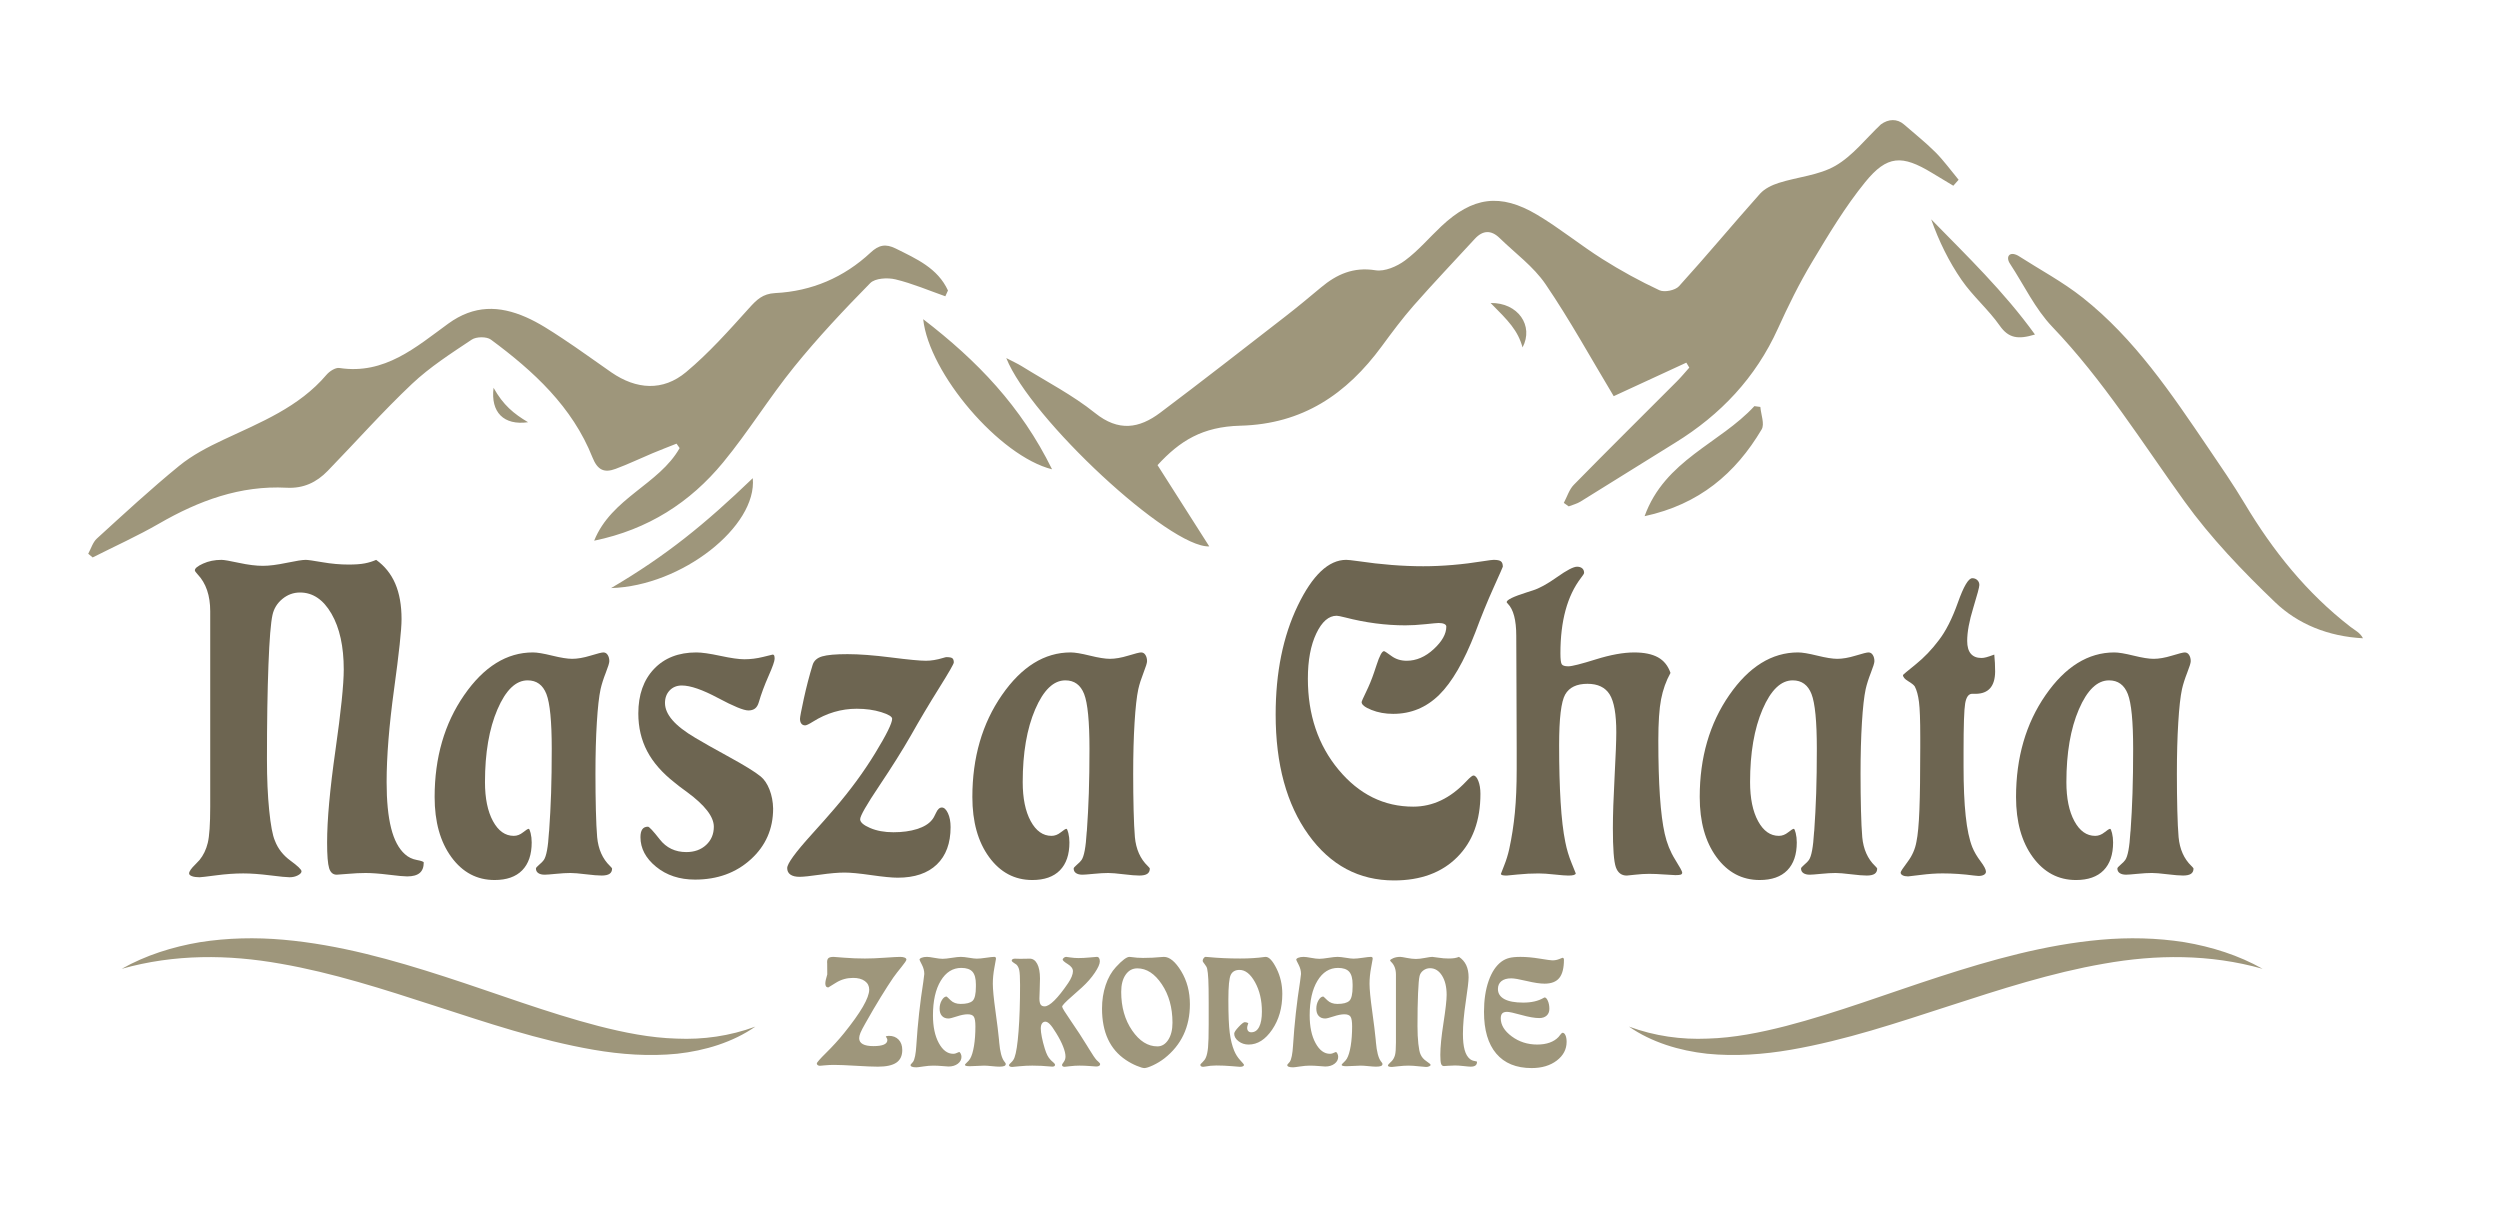 <?xml version="1.0" encoding="utf-8"?>
<!-- Generator: Adobe Illustrator 16.0.0, SVG Export Plug-In . SVG Version: 6.00 Build 0)  -->
<!DOCTYPE svg PUBLIC "-//W3C//DTD SVG 1.1//EN" "http://www.w3.org/Graphics/SVG/1.1/DTD/svg11.dtd">
<svg version="1.1" id="Layer_1" xmlns="http://www.w3.org/2000/svg" xmlns:xlink="http://www.w3.org/1999/xlink" x="0px" y="0px"
	 width="649px" height="313px" viewBox="0 0 649 313" enable-background="new 0 0 649 313" xml:space="preserve">
<path fill="#9E967B" d="M41.313,135.914c-5.586,3.223-11.496,5.885-17.259,8.801c-0.384-0.321-0.768-0.643-1.152-0.965
	c0.736-1.332,1.187-2.978,2.253-3.949c7.011-6.394,13.987-12.848,21.33-18.846c3.416-2.791,7.488-4.906,11.513-6.796
	c9.633-4.521,19.588-8.426,26.762-16.864c0.777-0.914,2.327-1.922,3.348-1.765c11.748,1.802,19.904-5.437,28.258-11.512
	c6.697-4.869,13.246-4.712,20.173-1.683c3.323,1.453,6.414,3.504,9.462,5.51c4.309,2.834,8.466,5.897,12.713,8.826
	c6.475,4.461,13.363,4.959,19.387-0.069c5.932-4.953,11.143-10.817,16.338-16.582c1.978-2.192,3.528-3.774,6.83-3.94
	c9.439-0.469,17.801-4.043,24.744-10.515c2.118-1.976,3.897-2.358,6.545-1.036c5.354,2.676,10.846,5.055,13.536,10.883l-0.685,1.504
	c-4.309-1.512-8.542-3.334-12.959-4.395c-2.041-0.489-5.276-0.311-6.537,0.975c-6.852,6.971-13.576,14.121-19.725,21.711
	c-6.484,8.006-11.91,16.877-18.457,24.826c-8.555,10.387-19.448,17.428-33.485,20.332c4.485-11.14,16.819-14.559,22.19-24.043
	c-0.269-0.383-0.537-0.765-0.807-1.148c-2.066,0.822-4.146,1.615-6.199,2.474c-3.214,1.347-6.361,2.867-9.627,4.073
	c-2.883,1.066-4.656,0.398-5.996-2.971c-5.231-13.164-15.289-22.399-26.369-30.588c-1.105-0.818-3.785-0.787-4.969,0.002
	c-5.354,3.57-10.863,7.102-15.517,11.493c-7.616,7.188-14.578,15.067-21.886,22.589c-2.881,2.965-6.266,4.604-10.664,4.37
	C62.367,125.98,51.594,129.98,41.313,135.914 M137.084,109.609c-3.709-2.202-6.459-4.452-8.956-8.939
	C127.336,107.026,130.771,110.498,137.084,109.609 M195.418,124.135c-12.501,12.002-22.418,20.086-36.773,28.529
	C176.977,152.137,196.617,136.633,195.418,124.135 M509.236,72.69c2.917,4.222,6.959,7.661,9.905,11.864
	c2.269,3.236,4.717,3.636,9.136,2.287c-8.088-11.197-17.624-20.365-26.941-29.9C503.333,62.604,505.924,67.896,509.236,72.69
	 M273.114,121.832c-8.069-16.397-19.39-28.152-33.453-38.969C241.16,96.928,259.486,118.437,273.114,121.832 M456.989,105.641
	c-0.518-0.069-1.035-0.139-1.552-0.207c-8.935,9.703-23.248,13.986-28.502,28.568c14.163-3.051,23.617-11.101,30.384-22.521
	C458.145,110.09,457.144,107.614,456.989,105.641 M395.256,90.189c2.972-5.622-1.172-11.648-8.294-11.529
	C391.625,83.346,394,85.721,395.256,90.189 M610.19,162.736c-11.349-8.761-20.122-19.723-27.445-31.968
	c-2.984-4.989-6.292-9.791-9.56-14.604c-9.537-14.052-19.025-28.209-32.512-38.891c-5.213-4.128-11.18-7.305-16.803-10.915
	c-2.309-1.231-3.246,0.394-2.052,2.14c3.609,5.492,6.495,11.68,10.963,16.351c13.21,13.807,23.212,29.894,34.28,45.27
	c6.828,9.486,15.077,18.097,23.541,26.212c5.974,5.727,13.837,8.889,22.822,9.366C612.726,164.268,611.355,163.635,610.19,162.736
	 M313.922,141.84c-4.568-7.176-9.007-14.146-13.429-21.092c5.801-6.304,11.64-9.981,21.51-10.236
	c16.174-0.416,27.577-8.199,36.708-20.625c2.661-3.62,5.352-7.244,8.316-10.613c5.158-5.859,10.545-11.52,15.832-17.266
	c2.083-2.265,4.251-2.344,6.444-0.207c4.041,3.938,8.803,7.396,11.917,11.971c6.318,9.277,11.739,19.164,17.696,29.076
	c5.685-2.624,12.269-5.663,18.853-8.703c0.258,0.429,0.517,0.857,0.774,1.286c-1.057,1.178-2.062,2.409-3.178,3.528
	c-8.94,8.963-17.943,17.862-26.808,26.9c-1.206,1.23-1.744,3.113-2.594,4.693l1.277,0.906c1.022-0.406,2.131-0.672,3.054-1.242
	c8.216-5.068,16.379-10.223,24.596-15.289c11.785-7.264,20.876-16.879,26.642-29.604c2.675-5.902,5.557-11.756,8.884-17.308
	c4.261-7.113,8.563-14.308,13.771-20.718c5.723-7.045,9.596-7.123,17.361-2.409c1.84,1.116,3.688,2.219,5.531,3.329
	c0.458-0.516,0.917-1.03,1.375-1.545c-1.99-2.396-3.823-4.95-6.014-7.147c-2.562-2.57-5.436-4.827-8.173-7.22
	c-1.774-1.538-4.024-1.455-6,0c-3.888,3.659-7.299,8.148-11.802,10.738c-4.315,2.483-9.802,2.881-14.695,4.439
	c-1.767,0.563-3.69,1.488-4.888,2.831c-7.077,7.935-13.87,16.125-21.019,23.994c-0.972,1.071-3.78,1.646-5.08,1.041
	c-5.09-2.375-10.052-5.101-14.804-8.101c-5.766-3.639-11.08-8.007-16.932-11.485c-9.587-5.701-16.764-4.658-24.881,2.981
	c-3.151,2.965-5.986,6.34-9.438,8.891c-2.092,1.546-5.255,2.914-7.643,2.531c-5.72-0.918-10.061,1.023-14.18,4.476
	c-3.063,2.567-6.141,5.12-9.299,7.567c-10.773,8.35-21.518,16.741-32.412,24.933c-5.474,4.116-10.829,4.97-16.927,0.073
	c-5.801-4.659-12.561-8.129-18.92-12.088c-1.166-0.727-2.434-1.289-4.121-2.17C267.503,108.709,303.695,142.328,313.922,141.84
	 M224.663,265.634c1.387-2.472,2.722-4.746,4.005-6.827c1.283-2.08,2.357-3.754,3.229-5.022c0.602-0.846,1.32-1.775,2.154-2.795
	c0.834-1.017,1.251-1.646,1.251-1.891c0-0.205-0.146-0.372-0.442-0.499c-0.293-0.128-0.68-0.193-1.155-0.193
	c-0.617,0-1.938,0.071-3.964,0.212c-2.025,0.142-3.76,0.211-5.204,0.211c-1.767,0-3.554-0.069-5.362-0.211
	c-1.808-0.141-2.732-0.212-2.775-0.212c-0.616,0-1.051,0.101-1.303,0.298c-0.253,0.199-0.379,0.555-0.379,1.066
	c0,0.039,0.008,0.161,0.021,0.365c0.014,0.947,0.021,1.888,0.021,2.822c-0.168,0.538-0.295,1.002-0.379,1.394
	c-0.084,0.39-0.126,0.713-0.126,0.969c0,0.333,0.066,0.586,0.2,0.759c0.133,0.173,0.326,0.26,0.578,0.26
	c0.014,0,0.684-0.413,2.008-1.238c1.325-0.827,2.808-1.24,4.446-1.24c1.277,0,2.289,0.276,3.039,0.826
	c0.75,0.551,1.125,1.287,1.125,2.208c0,1.077-0.547,2.558-1.639,4.447c-1.094,1.888-2.742,4.195-4.943,6.923
	c-1.387,1.703-2.904,3.367-4.551,4.993c-1.647,1.626-2.472,2.566-2.472,2.822c0,0.166,0.078,0.308,0.231,0.422
	c0.154,0.115,0.337,0.174,0.547,0.174c0.056,0,0.49-0.038,1.304-0.116c0.813-0.076,1.599-0.115,2.354-0.115
	c1.305,0,3.228,0.077,5.772,0.231c2.544,0.153,4.427,0.229,5.646,0.229c2.173,0,3.771-0.348,4.795-1.046
	c1.022-0.698,1.535-1.789,1.535-3.274c0-1.14-0.316-2.038-0.946-2.697c-0.632-0.66-1.479-0.99-2.545-0.99
	c-0.183,0-0.357,0.022-0.526,0.068c-0.168,0.045-0.252,0.086-0.252,0.125c0,0.012,0.066,0.117,0.2,0.315
	c0.133,0.199,0.2,0.395,0.2,0.586c0,0.525-0.303,0.919-0.904,1.182c-0.604,0.262-1.507,0.393-2.713,0.393
	c-1.221,0-2.141-0.173-2.766-0.518c-0.623-0.346-0.935-0.858-0.935-1.536c0-0.371,0.108-0.828,0.325-1.373
	C223.586,267.596,224.018,266.761,224.663,265.634 M260.661,275.484c-0.631-0.857-1.052-2.477-1.263-4.858
	c-0.027-0.346-0.049-0.596-0.063-0.749c-0.154-1.663-0.459-4.139-0.915-7.423c-0.456-3.282-0.683-5.636-0.683-7.057
	c0-1.357,0.137-2.758,0.41-4.206c0.272-1.446,0.41-2.209,0.41-2.285c0-0.18-0.035-0.307-0.105-0.385
	c-0.071-0.076-0.189-0.115-0.357-0.115c-0.393,0-1.101,0.077-2.123,0.231c-1.024,0.153-1.824,0.229-2.398,0.229
	c-0.42,0-1.086-0.076-1.997-0.229c-0.911-0.154-1.626-0.231-2.146-0.231c-0.533,0-1.32,0.084-2.365,0.25
	c-1.045,0.167-1.832,0.25-2.365,0.25c-0.532,0-1.248-0.083-2.145-0.25c-0.897-0.166-1.535-0.25-1.914-0.25
	c-0.561,0-1.022,0.074-1.388,0.222c-0.364,0.146-0.546,0.316-0.546,0.51c0,0.076,0.206,0.511,0.62,1.305
	c0.413,0.794,0.62,1.594,0.62,2.401c0,0.191-0.084,0.863-0.252,2.016c-0.856,5.415-1.458,10.889-1.809,16.419v0.039
	c-0.141,2.292-0.429,3.739-0.863,4.34c-0.069,0.104-0.195,0.247-0.377,0.434c-0.184,0.185-0.273,0.315-0.273,0.393
	c0,0.192,0.126,0.339,0.378,0.442c0.252,0.102,0.631,0.152,1.136,0.152c0.238,0,0.834-0.072,1.787-0.221
	c0.953-0.147,1.809-0.22,2.565-0.22c0.729,0,1.538,0.038,2.428,0.114c0.892,0.077,1.413,0.115,1.567,0.115
	c0.98,0,1.787-0.24,2.418-0.72c0.631-0.48,0.947-1.079,0.947-1.796c0-0.294-0.071-0.576-0.211-0.844
	c-0.141-0.271-0.273-0.404-0.399-0.404c-0.029,0-0.113,0.033-0.253,0.096c-0.463,0.243-0.891,0.365-1.282,0.365
	c-1.485,0-2.733-0.931-3.743-2.795c-1.009-1.862-1.514-4.259-1.514-7.191c0-3.751,0.673-6.74,2.018-8.969
	c1.346-2.227,3.126-3.341,5.342-3.341c1.346,0,2.313,0.333,2.901,0.999s0.883,1.76,0.883,3.284v0.556
	c0,1.959-0.291,3.202-0.872,3.726c-0.582,0.525-1.609,0.787-3.08,0.787c-1.094,0-1.967-0.318-2.617-0.96
	c-0.652-0.64-1-0.96-1.043-0.96c-0.447,0-0.861,0.323-1.239,0.97c-0.38,0.646-0.568,1.373-0.568,2.181
	c0,0.806,0.203,1.433,0.61,1.881c0.406,0.449,0.974,0.672,1.703,0.672c0.337,0,1.058-0.181,2.166-0.547
	c1.106-0.365,2.039-0.547,2.796-0.547c0.8,0,1.336,0.208,1.608,0.625c0.273,0.416,0.41,1.257,0.41,2.524
	c0,1.907-0.123,3.601-0.367,5.079c-0.246,1.479-0.578,2.576-1,3.293c-0.209,0.347-0.486,0.674-0.83,0.979
	c-0.344,0.308-0.516,0.519-0.516,0.634s0.105,0.202,0.316,0.26c0.21,0.059,0.525,0.086,0.945,0.086c0.436,0,1.059-0.024,1.873-0.075
	c0.812-0.053,1.422-0.077,1.828-0.077c0.449,0,1.114,0.045,1.997,0.134c0.884,0.089,1.536,0.134,1.956,0.134
	c0.589,0,1.016-0.054,1.283-0.163c0.266-0.107,0.398-0.291,0.398-0.547c0-0.102-0.076-0.25-0.23-0.442
	C260.773,275.639,260.703,275.55,260.661,275.484 M285.115,275.601c-0.184-0.154-0.323-0.282-0.422-0.384
	c-0.405-0.437-1.071-1.415-1.996-2.939c-0.211-0.358-0.379-0.634-0.506-0.826c-1.233-2.021-2.617-4.144-4.152-6.365
	s-2.303-3.473-2.303-3.755c0-0.319,0.863-1.229,2.587-2.727c1.036-0.921,1.885-1.677,2.544-2.266
	c1.359-1.241,2.474-2.514,3.343-3.813c0.87-1.3,1.304-2.282,1.304-2.948c0-0.371-0.066-0.659-0.199-0.863s-0.326-0.309-0.578-0.309
	c-0.168,0-0.781,0.052-1.84,0.154s-2.037,0.154-2.934,0.154c-0.688,0-1.381-0.052-2.082-0.154s-1.072-0.154-1.113-0.154
	c-0.225,0-0.432,0.087-0.621,0.26c-0.188,0.174-0.283,0.316-0.283,0.433c0,0.244,0.445,0.64,1.335,1.19s1.335,1.165,1.335,1.844
	c0,0.396-0.109,0.863-0.325,1.401c-0.218,0.538-0.522,1.096-0.915,1.671c-1.359,1.997-2.555,3.505-3.585,4.522
	c-1.031,1.018-1.875,1.527-2.534,1.527c-0.477,0-0.82-0.156-1.029-0.471c-0.211-0.313-0.316-0.849-0.316-1.603
	c0-0.309,0.025-1.035,0.074-2.181c0.049-1.146,0.074-2.142,0.074-2.985c0-1.626-0.24-2.892-0.717-3.793
	c-0.476-0.903-1.128-1.355-1.955-1.355c-0.125,0-0.463,0.007-1.009,0.021c-0.547,0.012-1.03,0.019-1.45,0.019
	c-0.267,0-0.548-0.007-0.842-0.019c-0.294-0.014-0.463-0.021-0.505-0.021c-0.252,0-0.459,0.046-0.62,0.135
	c-0.162,0.091-0.242,0.205-0.242,0.347c0,0.179,0.18,0.38,0.536,0.604c0.358,0.226,0.585,0.375,0.683,0.452
	c0.352,0.333,0.597,0.816,0.736,1.449c0.141,0.634,0.211,1.918,0.211,3.851c0,4.647-0.13,8.651-0.389,12.014
	c-0.26,3.359-0.607,5.623-1.041,6.788c-0.168,0.486-0.452,0.916-0.852,1.286c-0.399,0.371-0.6,0.602-0.6,0.691
	c0,0.154,0.074,0.275,0.221,0.365c0.147,0.089,0.354,0.134,0.621,0.134c0.041,0,0.645-0.057,1.807-0.173
	c1.164-0.115,2.3-0.172,3.408-0.172c1.584,0,3.146,0.077,4.688,0.229c0.294,0.026,0.47,0.038,0.524,0.038
	c0.211,0,0.379-0.041,0.506-0.125c0.126-0.083,0.189-0.194,0.189-0.336c0-0.191-0.166-0.422-0.494-0.691
	c-0.33-0.269-0.551-0.473-0.662-0.613c-0.323-0.333-0.601-0.724-0.832-1.171c-0.23-0.449-0.459-1.037-0.683-1.769
	c-0.321-1.049-0.575-2.035-0.757-2.957s-0.273-1.671-0.273-2.247c0-0.55,0.105-0.981,0.315-1.296
	c0.21-0.313,0.505-0.471,0.883-0.471c0.351,0,0.74,0.221,1.167,0.663c0.428,0.441,0.971,1.207,1.631,2.294
	c0.771,1.243,1.365,2.395,1.786,3.457s0.632,1.939,0.632,2.631c0,0.538-0.151,1.009-0.453,1.412
	c-0.301,0.404-0.451,0.657-0.451,0.758c0,0.155,0.059,0.276,0.179,0.365c0.118,0.09,0.29,0.135,0.515,0.135
	c0.055,0,0.516-0.051,1.377-0.154c0.862-0.103,1.693-0.152,2.491-0.152c0.854,0,1.767,0.038,2.734,0.114
	c0.967,0.077,1.493,0.115,1.577,0.115c0.336,0,0.592-0.055,0.767-0.163c0.177-0.107,0.263-0.26,0.263-0.451
	C285.598,276.1,285.438,275.883,285.115,275.601 M306.637,252.123c1.506,2.478,2.26,5.343,2.26,8.595
	c0,2.943-0.555,5.588-1.662,7.93c-1.107,2.343-2.762,4.379-4.961,6.108c-0.94,0.717-1.924,1.314-2.955,1.796
	c-1.03,0.479-1.784,0.719-2.26,0.719c-0.365,0-1.027-0.198-1.988-0.595c-0.961-0.397-1.889-0.896-2.785-1.498
	c-2.075-1.383-3.627-3.186-4.658-5.406c-1.029-2.221-1.545-4.875-1.545-7.96c0-2.164,0.314-4.189,0.945-6.078
	c0.632-1.888,1.521-3.454,2.671-4.695c0.827-0.896,1.528-1.559,2.103-1.987c0.575-0.43,1.037-0.645,1.389-0.645
	c0.056,0,0.195,0.014,0.42,0.039c1.052,0.154,2.089,0.231,3.111,0.231c1.612,0,3.225-0.077,4.838-0.231
	c0.308-0.025,0.504-0.039,0.588-0.039C303.632,248.406,305.128,249.646,306.637,252.123 M304.375,265.498
	c0-3.903-0.922-7.232-2.766-9.984c-1.842-2.753-3.963-4.129-6.359-4.129c-1.262,0-2.275,0.553-3.039,1.66s-1.146,2.59-1.146,4.445
	c0,3.932,0.947,7.273,2.84,10.025c1.892,2.752,4.078,4.128,6.56,4.128c1.136,0,2.071-0.566,2.808-1.699
	C304.007,268.812,304.375,267.329,304.375,265.498 M328.576,248.406c-0.042,0-0.175,0.014-0.398,0.039
	c-1.809,0.256-3.883,0.384-6.224,0.384c-3,0-5.797-0.128-8.39-0.384c-0.323-0.025-0.513-0.039-0.568-0.039
	c-0.197,0-0.375,0.115-0.536,0.346c-0.162,0.23-0.242,0.455-0.242,0.674c0,0.166,0.173,0.458,0.515,0.873
	c0.345,0.417,0.559,0.803,0.643,1.161c0.141,0.629,0.241,1.559,0.305,2.795c0.063,1.235,0.094,3.242,0.094,6.02v2.785v2.842
	c0,2.881-0.056,4.891-0.168,6.031c-0.112,1.139-0.301,2.009-0.567,2.611c-0.183,0.435-0.466,0.828-0.851,1.182
	c-0.387,0.352-0.58,0.591-0.58,0.719c0,0.155,0.067,0.276,0.201,0.365c0.133,0.09,0.312,0.135,0.535,0.135
	c0.07,0,0.219-0.019,0.442-0.057c0.995-0.193,1.983-0.288,2.965-0.288c1.304,0,2.636,0.057,3.995,0.172
	c1.359,0.116,2.066,0.173,2.123,0.173c0.337,0,0.6-0.045,0.789-0.135c0.188-0.089,0.283-0.224,0.283-0.403
	c0-0.077-0.325-0.467-0.978-1.172c-0.651-0.703-1.174-1.523-1.565-2.458c-0.533-1.279-0.92-2.829-1.157-4.646
	c-0.239-1.818-0.358-4.687-0.358-8.604c0-3.481,0.211-5.642,0.631-6.48c0.422-0.839,1.178-1.259,2.271-1.259
	c1.5,0,2.842,1.069,4.028,3.208c1.183,2.139,1.774,4.673,1.774,7.605c0,1.728-0.238,3.056-0.715,3.983
	c-0.476,0.93-1.156,1.394-2.039,1.394c-0.336,0-0.6-0.104-0.789-0.309c-0.188-0.203-0.283-0.491-0.283-0.862
	c0-0.116,0.018-0.253,0.054-0.413c0.033-0.161,0.114-0.426,0.241-0.797c-0.154-0.078-0.313-0.139-0.474-0.184
	s-0.305-0.066-0.431-0.066c-0.295,0-0.827,0.41-1.598,1.229c-0.771,0.819-1.156,1.408-1.156,1.768c0,0.729,0.375,1.383,1.125,1.959
	c0.749,0.575,1.621,0.862,2.617,0.862c2.313,0,4.349-1.289,6.107-3.869c1.759-2.579,2.639-5.668,2.639-9.266
	c0-2.394-0.501-4.596-1.503-6.605C330.381,249.412,329.445,248.406,328.576,248.406 M358.455,275.484
	c-0.631-0.857-1.051-2.477-1.262-4.858c-0.027-0.346-0.049-0.596-0.063-0.749c-0.154-1.663-0.459-4.139-0.915-7.423
	c-0.455-3.282-0.684-5.636-0.684-7.057c0-1.357,0.137-2.758,0.41-4.206c0.273-1.446,0.41-2.209,0.41-2.285
	c0-0.18-0.035-0.307-0.104-0.385c-0.07-0.076-0.189-0.115-0.358-0.115c-0.393,0-1.101,0.077-2.123,0.231
	c-1.023,0.153-1.822,0.229-2.397,0.229c-0.42,0-1.086-0.076-1.997-0.229c-0.912-0.154-1.627-0.231-2.145-0.231
	c-0.533,0-1.321,0.084-2.366,0.25c-1.044,0.167-1.832,0.25-2.365,0.25c-0.532,0-1.248-0.083-2.145-0.25
	c-0.897-0.166-1.535-0.25-1.912-0.25c-0.563,0-1.024,0.074-1.389,0.222c-0.365,0.146-0.547,0.316-0.547,0.51
	c0,0.076,0.206,0.511,0.62,1.305c0.413,0.794,0.62,1.594,0.62,2.401c0,0.191-0.084,0.863-0.252,2.016
	c-0.855,5.415-1.458,10.889-1.809,16.419v0.039c-0.141,2.292-0.428,3.739-0.862,4.34c-0.07,0.104-0.196,0.247-0.378,0.434
	c-0.183,0.185-0.273,0.315-0.273,0.393c0,0.192,0.126,0.339,0.378,0.442c0.253,0.102,0.631,0.152,1.136,0.152
	c0.238,0,0.834-0.072,1.787-0.221c0.953-0.147,1.809-0.22,2.565-0.22c0.729,0,1.538,0.038,2.429,0.114
	c0.891,0.077,1.412,0.115,1.566,0.115c0.981,0,1.787-0.24,2.418-0.72c0.631-0.48,0.947-1.079,0.947-1.796
	c0-0.294-0.071-0.576-0.212-0.844c-0.14-0.271-0.272-0.404-0.398-0.404c-0.029,0-0.112,0.033-0.253,0.096
	c-0.462,0.243-0.89,0.365-1.282,0.365c-1.486,0-2.733-0.931-3.743-2.795c-1.009-1.862-1.514-4.259-1.514-7.191
	c0-3.751,0.673-6.74,2.019-8.969c1.346-2.227,3.126-3.341,5.341-3.341c1.346,0,2.313,0.333,2.901,0.999s0.883,1.76,0.883,3.284
	v0.556c0,1.959-0.291,3.202-0.872,3.726c-0.582,0.525-1.608,0.787-3.081,0.787c-1.093,0-1.965-0.318-2.617-0.96
	c-0.651-0.64-0.999-0.96-1.041-0.96c-0.448,0-0.862,0.323-1.24,0.97c-0.379,0.646-0.567,1.373-0.567,2.181
	c0,0.806,0.202,1.433,0.609,1.881c0.406,0.449,0.974,0.672,1.703,0.672c0.337,0,1.059-0.181,2.166-0.547
	c1.106-0.365,2.039-0.547,2.796-0.547c0.799,0,1.335,0.208,1.608,0.625c0.273,0.416,0.41,1.257,0.41,2.524
	c0,1.907-0.123,3.601-0.368,5.079c-0.245,1.479-0.578,2.576-0.997,3.293c-0.212,0.347-0.488,0.674-0.831,0.979
	c-0.345,0.308-0.516,0.519-0.516,0.634s0.104,0.202,0.315,0.26c0.21,0.059,0.525,0.086,0.947,0.086c0.433,0,1.057-0.024,1.87-0.075
	c0.813-0.053,1.424-0.077,1.829-0.077c0.448,0,1.114,0.045,1.998,0.134c0.883,0.089,1.534,0.134,1.955,0.134
	c0.589,0,1.017-0.054,1.282-0.163c0.267-0.107,0.4-0.291,0.4-0.547c0-0.102-0.078-0.25-0.231-0.442
	C358.567,275.639,358.497,275.55,358.455,275.484 M382.752,275.428c-0.456-0.077-0.845-0.25-1.167-0.52
	c-0.617-0.499-1.072-1.283-1.367-2.352c-0.294-1.069-0.441-2.449-0.441-4.14c0-2.315,0.246-5.107,0.736-8.373
	c0.49-3.265,0.735-5.363,0.735-6.299c0-1.254-0.207-2.319-0.62-3.196s-1.041-1.592-1.882-2.143c-0.35,0.143-0.725,0.247-1.125,0.318
	c-0.399,0.069-0.929,0.104-1.587,0.104c-0.842,0-1.707-0.069-2.597-0.211c-0.891-0.141-1.434-0.212-1.63-0.212
	c-0.323,0-0.954,0.09-1.893,0.271c-0.939,0.179-1.718,0.268-2.334,0.268c-0.673,0-1.461-0.089-2.365-0.268
	c-0.903-0.181-1.476-0.271-1.714-0.271c-0.673,0-1.279,0.112-1.819,0.337c-0.539,0.225-0.81,0.426-0.81,0.605
	c0,0.063,0.092,0.185,0.274,0.365c0.826,0.794,1.24,1.9,1.24,3.321v17.591c0,1.574-0.081,2.663-0.241,3.266
	c-0.162,0.601-0.432,1.113-0.811,1.536c-0.07,0.077-0.203,0.205-0.398,0.383c-0.422,0.373-0.632,0.647-0.632,0.827
	c0,0.102,0.095,0.185,0.284,0.25c0.189,0.063,0.438,0.095,0.746,0.095c0.126,0,0.669-0.057,1.63-0.173
	c0.96-0.115,1.854-0.172,2.682-0.172c0.742,0,1.618,0.057,2.628,0.172c1.009,0.116,1.653,0.173,1.934,0.173
	c0.309,0,0.582-0.057,0.82-0.173c0.238-0.115,0.357-0.236,0.357-0.365c0-0.153-0.363-0.473-1.093-0.96
	c-0.729-0.486-1.241-1.088-1.535-1.804c-0.225-0.475-0.41-1.38-0.558-2.718c-0.147-1.339-0.22-2.871-0.22-4.601
	c0-3.353,0.048-6.188,0.146-8.507c0.098-2.317,0.231-3.815,0.399-4.494c0.14-0.576,0.466-1.056,0.978-1.439
	c0.512-0.385,1.09-0.576,1.734-0.576c1.262,0,2.296,0.637,3.102,1.911c0.808,1.273,1.209,2.946,1.209,5.021
	c0,1.345-0.273,3.771-0.818,7.279c-0.548,3.508-0.821,6.272-0.821,8.296c0,1.152,0.066,1.923,0.2,2.313
	c0.133,0.392,0.381,0.586,0.746,0.586c0.112,0,0.483-0.025,1.114-0.076c0.631-0.052,1.212-0.076,1.745-0.076
	c0.589,0,1.339,0.05,2.25,0.152s1.521,0.153,1.829,0.153c0.562,0,0.975-0.102,1.241-0.306c0.266-0.206,0.399-0.52,0.399-0.942
	C383.436,275.58,383.207,275.505,382.752,275.428 M405.661,268.11c-0.154,0-0.365,0.179-0.631,0.537
	c-0.183,0.245-0.33,0.43-0.441,0.558c-0.604,0.641-1.371,1.126-2.303,1.459c-0.933,0.333-2.008,0.499-3.228,0.499
	c-2.494,0-4.696-0.703-6.603-2.111c-1.906-1.409-2.859-2.971-2.859-4.687c0-0.589,0.129-1.017,0.389-1.286
	c0.259-0.27,0.676-0.402,1.251-0.402c0.547,0,1.78,0.268,3.702,0.805c1.919,0.538,3.468,0.807,4.646,0.807
	c0.813,0,1.454-0.214,1.924-0.643c0.47-0.428,0.705-1.014,0.705-1.757c0-0.781-0.13-1.47-0.39-2.065
	c-0.259-0.595-0.543-0.892-0.852-0.892c-0.028,0-0.119,0.045-0.273,0.134c-1.388,0.806-3.14,1.209-5.257,1.209
	c-2.145,0-3.777-0.299-4.898-0.902c-1.122-0.602-1.683-1.479-1.683-2.631c0-0.87,0.302-1.549,0.904-2.035s1.451-0.729,2.544-0.729
	c0.743,0,2.082,0.229,4.017,0.69s3.483,0.691,4.646,0.691c1.752,0,3.028-0.496,3.827-1.488s1.198-2.569,1.198-4.732
	c0-0.155-0.031-0.276-0.095-0.366c-0.063-0.088-0.157-0.134-0.283-0.134c-0.014,0-0.298,0.111-0.852,0.337
	c-0.555,0.223-1.146,0.335-1.777,0.335c-0.336,0-1.423-0.15-3.259-0.451c-1.837-0.3-3.505-0.452-5.005-0.452
	c-1.233,0-2.211,0.094-2.933,0.279c-0.723,0.186-1.385,0.497-1.987,0.931c-1.43,1.05-2.548,2.722-3.354,5.014
	s-1.209,4.973-1.209,8.047c0,4.723,1.062,8.338,3.186,10.84c2.123,2.503,5.183,3.754,9.178,3.754c2.649,0,4.826-0.649,6.529-1.949
	s2.555-2.922,2.555-4.868c0-0.69-0.099-1.255-0.294-1.689C406.2,268.328,405.955,268.11,405.661,268.11 M175.663,269.624
	c-6.843-0.192-13.601-1.554-20.279-3.261c-13.366-3.468-26.468-8.471-39.952-12.829c-13.459-4.355-27.38-8.292-41.836-9.579
	c-7.21-0.641-14.535-0.491-21.693,0.636c-7.138,1.206-14.112,3.408-20.309,6.917c13.717-3.876,27.678-3.744,41.206-1.333
	c13.568,2.352,26.807,6.633,40.158,10.966c13.348,4.318,26.872,8.911,41.127,11.378c7.105,1.225,14.448,1.757,21.721,1.031
	c7.238-0.795,14.426-2.976,20.288-7.042C189.41,268.976,182.5,269.924,175.663,269.624 M545.377,243.955
	c-14.458,1.287-28.377,5.224-41.837,9.579c-13.484,4.358-26.586,9.361-39.952,12.829c-6.679,1.707-13.438,3.068-20.279,3.261
	c-6.837,0.3-13.746-0.648-20.43-3.116c5.861,4.066,13.05,6.247,20.288,7.042c7.272,0.726,14.614,0.193,21.721-1.031
	c14.255-2.467,27.778-7.06,41.127-11.378c13.351-4.333,26.591-8.614,40.157-10.966c13.529-2.411,27.49-2.543,41.207,1.333
	c-6.197-3.509-13.171-5.711-20.31-6.917C559.912,243.464,552.586,243.314,545.377,243.955"/>
<g>
	<path fill="#6D6551" d="M84.917,218.71c0,3.323,0.175,5.548,0.526,6.674c0.351,1.127,1.006,1.688,1.966,1.688
		c0.295,0,1.274-0.074,2.935-0.22c1.661-0.148,3.193-0.222,4.596-0.222c1.551,0,3.525,0.146,5.926,0.441
		c2.398,0.296,4.005,0.444,4.816,0.444c1.477,0,2.566-0.296,3.268-0.886c0.701-0.591,1.053-1.495,1.053-2.715
		c0-0.221-0.602-0.441-1.8-0.664c-1.2-0.222-2.226-0.72-3.074-1.494c-1.625-1.44-2.823-3.7-3.599-6.783
		c-0.775-3.082-1.163-7.062-1.163-11.934c0-6.682,0.646-14.729,1.938-24.143c1.291-9.413,1.938-15.467,1.938-18.162
		c0-3.618-0.546-6.69-1.634-9.22c-1.09-2.528-2.741-4.586-4.957-6.174c-0.922,0.406-1.909,0.711-2.963,0.912
		c-1.051,0.205-2.444,0.306-4.18,0.306c-2.215,0-4.494-0.203-6.839-0.609c-2.344-0.405-3.774-0.608-4.291-0.608
		c-0.85,0-2.511,0.259-4.983,0.774c-2.474,0.517-4.523,0.775-6.147,0.775c-1.772,0-3.849-0.259-6.229-0.775
		c-2.382-0.516-3.886-0.774-4.514-0.774c-1.772,0-3.369,0.322-4.789,0.969c-1.422,0.646-2.132,1.229-2.132,1.744
		c0,0.185,0.239,0.535,0.72,1.052c2.177,2.289,3.267,5.481,3.267,9.58v50.721c0,4.541-0.213,7.679-0.637,9.414
		c-0.425,1.736-1.135,3.212-2.132,4.43c-0.185,0.223-0.535,0.592-1.052,1.107c-1.107,1.072-1.661,1.865-1.661,2.381
		c0,0.295,0.249,0.535,0.747,0.72s1.154,0.277,1.966,0.277c0.332,0,1.762-0.166,4.291-0.498c2.529-0.333,4.882-0.499,7.06-0.499
		c1.957,0,4.264,0.166,6.922,0.499c2.658,0.332,4.356,0.498,5.094,0.498c0.812,0,1.532-0.166,2.16-0.498
		c0.628-0.333,0.942-0.682,0.942-1.053c0-0.442-0.961-1.365-2.88-2.769c-1.92-1.401-3.267-3.137-4.042-5.204
		c-0.591-1.365-1.08-3.979-1.468-7.836c-0.387-3.857-0.581-8.277-0.581-13.263c0-9.671,0.129-17.847,0.388-24.53
		c0.257-6.681,0.609-11,1.052-12.957c0.368-1.66,1.226-3.045,2.574-4.152s2.872-1.661,4.569-1.661c3.322,0,6.045,1.837,8.167,5.51
		c2.123,3.673,3.185,8.499,3.185,14.479c0,3.877-0.719,10.873-2.159,20.986C85.637,204.904,84.917,212.879,84.917,218.71"/>
	<path fill="#6D6551" d="M142.561,215.609c0,0.111-0.019,0.278-0.055,0.498c-0.222,3.803-0.665,6.184-1.329,7.144
		c-0.222,0.332-0.618,0.739-1.19,1.219s-0.858,0.812-0.858,0.997c0,0.517,0.203,0.914,0.608,1.189
		c0.406,0.278,0.959,0.415,1.662,0.415c0.442,0,1.412-0.074,2.906-0.22c1.495-0.148,2.76-0.222,3.793-0.222
		c0.85,0,2.178,0.109,3.987,0.331c1.81,0.223,3.175,0.332,4.099,0.332c0.922,0,1.605-0.147,2.047-0.441
		c0.444-0.295,0.666-0.757,0.666-1.385c0-0.073-0.186-0.295-0.555-0.664c-1.92-1.847-3.027-4.338-3.322-7.477
		c-0.147-1.734-0.258-4.06-0.332-6.977c-0.074-2.915-0.11-6.072-0.11-9.469c0-4.984,0.118-9.423,0.36-13.318
		c0.239-3.893,0.563-6.782,0.969-8.665c0.295-1.292,0.746-2.713,1.357-4.265c0.608-1.549,0.912-2.547,0.912-2.989
		c0-0.627-0.138-1.163-0.414-1.604c-0.277-0.445-0.656-0.666-1.136-0.666c-0.407,0-1.515,0.277-3.323,0.832
		c-1.809,0.553-3.396,0.829-4.761,0.829c-1.219,0-2.955-0.276-5.206-0.829c-2.252-0.555-3.913-0.832-4.982-0.832
		c-6.793,0-12.746,3.692-17.858,11.075c-5.114,7.383-7.669,16.205-7.669,26.468c0,6.424,1.447,11.619,4.346,15.589
		c2.898,3.968,6.637,5.951,11.213,5.951c3.139,0,5.528-0.84,7.172-2.52c1.642-1.679,2.465-4.087,2.465-7.227
		c0-0.886-0.094-1.696-0.277-2.436c-0.186-0.738-0.352-1.108-0.499-1.108c-0.222,0-0.711,0.306-1.468,0.914
		c-0.756,0.609-1.56,0.914-2.408,0.914c-2.215,0-4.014-1.273-5.398-3.82c-1.385-2.548-2.076-5.926-2.076-10.134
		c0-7.566,1.08-13.861,3.238-18.882c2.16-5.02,4.771-7.531,7.835-7.531c2.326,0,3.95,1.183,4.873,3.545s1.386,7.105,1.386,14.229
		c0,4.283-0.057,8.113-0.166,11.491C142.949,209.27,142.783,212.51,142.561,215.609"/>
	<path fill="#6D6551" d="M177.003,177.955c2.215,0,5.345,1.082,9.386,3.24c4.043,2.159,6.672,3.239,7.891,3.239
		c0.701,0,1.273-0.166,1.717-0.498s0.775-0.886,0.997-1.661c0.627-2.141,1.467-4.402,2.519-6.783
		c1.053-2.381,1.578-3.867,1.578-4.458c0-0.405-0.037-0.692-0.109-0.858c-0.075-0.166-0.205-0.248-0.389-0.248
		c-0.037,0-0.867,0.203-2.492,0.609c-1.623,0.405-3.248,0.608-4.871,0.608c-1.404,0-3.48-0.295-6.23-0.886
		c-2.75-0.59-4.827-0.887-6.229-0.887c-4.617,0-8.279,1.432-10.992,4.291c-2.713,2.861-4.07,6.711-4.07,11.545
		c0,3.619,0.766,6.887,2.298,9.803c1.531,2.916,3.904,5.63,7.115,8.139c0.737,0.628,1.828,1.459,3.267,2.492
		c4.615,3.396,6.922,6.387,6.922,8.97c0,1.92-0.664,3.498-1.994,4.735c-1.328,1.236-3.045,1.854-5.148,1.854
		c-2.879,0-5.178-1.098-6.895-3.295c-1.717-2.194-2.74-3.295-3.072-3.295c-0.665,0-1.155,0.232-1.469,0.693
		c-0.313,0.462-0.469,1.135-0.469,2.021c0,2.916,1.355,5.482,4.069,7.696c2.713,2.216,6.081,3.324,10.104,3.324
		c5.795,0,10.623-1.753,14.48-5.262c3.857-3.507,5.787-7.899,5.787-13.179c-0.037-1.771-0.352-3.414-0.941-4.929
		c-0.592-1.512-1.367-2.657-2.326-3.433c-1.403-1.145-4.106-2.814-8.111-5.012c-4.008-2.194-6.932-3.849-8.777-4.956
		c-2.695-1.587-4.689-3.128-5.98-4.623c-1.293-1.495-1.938-2.98-1.938-4.456c0-1.33,0.406-2.418,1.22-3.269
		C174.658,178.381,175.71,177.955,177.003,177.955"/>
	<path fill="#6D6551" d="M219.253,226.519c1.552,0,3.867,0.221,6.95,0.665c3.082,0.441,5.361,0.664,6.838,0.664
		c4.393,0,7.779-1.145,10.161-3.434s3.571-5.519,3.571-9.689c0-1.44-0.23-2.649-0.691-3.627c-0.462-0.979-0.988-1.468-1.579-1.468
		c-0.59,0-1.089,0.452-1.495,1.355c-0.406,0.906-0.775,1.542-1.107,1.911c-0.813,0.997-2.094,1.771-3.848,2.326
		c-1.754,0.553-3.794,0.831-6.119,0.831c-2.326,0-4.347-0.369-6.063-1.108c-1.717-0.738-2.576-1.495-2.576-2.27
		c0-0.85,1.652-3.739,4.957-8.666c3.303-4.93,6.044-9.293,8.223-13.097c2.289-4.061,4.715-8.14,7.281-12.237
		c2.564-4.098,3.85-6.33,3.85-6.699c0-0.518-0.121-0.877-0.36-1.081c-0.241-0.202-0.767-0.304-1.578-0.304
		c-0.11,0-0.407,0.074-0.887,0.221c-1.587,0.48-3.064,0.721-4.429,0.721c-1.516,0-4.523-0.285-9.026-0.859
		c-4.505-0.571-8.271-0.857-11.298-0.857c-3.063,0-5.26,0.193-6.588,0.581c-1.33,0.388-2.16,1.136-2.492,2.243
		c-0.85,2.769-1.606,5.676-2.271,8.721c-0.663,3.046-0.997,4.79-0.997,5.233c0,0.553,0.12,0.978,0.36,1.272
		c0.24,0.296,0.563,0.443,0.969,0.443c0.332,0,0.997-0.313,1.993-0.941c3.581-2.251,7.383-3.377,11.408-3.377
		c2.361,0,4.484,0.297,6.367,0.885c1.883,0.592,2.824,1.163,2.824,1.718c0,1.144-1.477,4.134-4.43,8.97
		c-2.954,4.836-6.479,9.635-10.576,14.396c-1.477,1.736-3.453,3.97-5.926,6.7c-4.208,4.651-6.313,7.55-6.313,8.694
		c0,0.739,0.277,1.301,0.832,1.688c0.553,0.389,1.347,0.581,2.379,0.581c0.961,0,2.732-0.185,5.316-0.554
		C215.469,226.703,217.592,226.519,219.253,226.519"/>
	<path fill="#6D6551" d="M282.157,215.609c0,0.111-0.019,0.278-0.056,0.498c-0.222,3.803-0.664,6.184-1.328,7.144
		c-0.223,0.332-0.619,0.739-1.19,1.219c-0.573,0.479-0.858,0.812-0.858,0.997c0,0.517,0.202,0.914,0.608,1.189
		c0.406,0.278,0.96,0.415,1.661,0.415c0.443,0,1.412-0.074,2.906-0.22c1.496-0.148,2.761-0.222,3.793-0.222
		c0.851,0,2.179,0.109,3.988,0.331c1.809,0.223,3.174,0.332,4.098,0.332c0.922,0,1.605-0.147,2.049-0.441
		c0.443-0.295,0.664-0.757,0.664-1.385c0-0.073-0.186-0.295-0.553-0.664c-1.92-1.847-3.028-4.338-3.323-7.477
		c-0.148-1.734-0.259-4.06-0.332-6.977c-0.074-2.915-0.111-6.072-0.111-9.469c0-4.984,0.12-9.423,0.36-13.318
		c0.24-3.893,0.563-6.782,0.969-8.665c0.295-1.292,0.748-2.713,1.357-4.265c0.608-1.549,0.914-2.547,0.914-2.989
		c0-0.627-0.14-1.163-0.416-1.604c-0.276-0.445-0.656-0.666-1.135-0.666c-0.408,0-1.515,0.277-3.324,0.832
		c-1.809,0.553-3.396,0.829-4.76,0.829c-1.22,0-2.955-0.276-5.205-0.829c-2.254-0.555-3.914-0.832-4.984-0.832
		c-6.793,0-12.745,3.692-17.858,11.075c-5.112,7.383-7.669,16.205-7.669,26.468c0,6.424,1.448,11.619,4.348,15.589
		c2.896,3.968,6.635,5.951,11.211,5.951c3.139,0,5.528-0.84,7.172-2.52c1.642-1.679,2.465-4.087,2.465-7.227
		c0-0.886-0.094-1.696-0.277-2.436c-0.185-0.738-0.352-1.108-0.499-1.108c-0.221,0-0.711,0.306-1.467,0.914
		c-0.757,0.609-1.56,0.914-2.409,0.914c-2.214,0-4.014-1.273-5.398-3.82c-1.385-2.548-2.076-5.926-2.076-10.134
		c0-7.566,1.08-13.861,3.238-18.882c2.16-5.02,4.771-7.531,7.836-7.531c2.326,0,3.949,1.183,4.873,3.545
		c0.922,2.362,1.385,7.105,1.385,14.229c0,4.283-0.057,8.113-0.166,11.491C282.545,209.27,282.379,212.51,282.157,215.609"/>
	<path fill="#6D6551" d="M382.493,201.323c-0.295,0-0.922,0.519-1.883,1.551c-4.098,4.355-8.673,6.533-13.732,6.533
		c-7.604,0-14.063-3.191-19.38-9.579c-5.316-6.386-7.975-14.267-7.975-23.644c0-4.763,0.729-8.675,2.188-11.739
		c1.458-3.064,3.221-4.596,5.288-4.596c0.295,0,1.033,0.148,2.215,0.441c5.279,1.367,10.484,2.049,15.615,2.049
		c1.551,0,3.295-0.101,5.235-0.303c1.937-0.203,3.071-0.306,3.403-0.306c0.627,0,1.117,0.083,1.467,0.249
		c0.352,0.166,0.527,0.398,0.527,0.693c0,1.883-1.09,3.83-3.268,5.842s-4.521,3.018-7.033,3.018c-1.513,0-2.832-0.416-3.959-1.246
		c-1.125-0.83-1.762-1.246-1.91-1.246c-0.518,0-1.162,1.2-1.937,3.6c-0.298,0.85-0.519,1.514-0.665,1.992
		c-0.592,1.736-1.273,3.397-2.049,4.984c-0.775,1.588-1.164,2.475-1.164,2.658c0,0.664,0.85,1.338,2.549,2.021
		c1.697,0.683,3.58,1.023,5.646,1.023c4.615,0,8.592-1.643,11.934-4.928c3.34-3.285,6.469-8.693,9.387-16.225
		c1.549-4.17,3.127-8.037,4.734-11.601c1.605-3.562,2.408-5.38,2.408-5.454c0-0.665-0.166-1.126-0.498-1.385
		c-0.332-0.258-0.961-0.387-1.883-0.387c-0.332,0-1.201,0.111-2.604,0.332c-5.5,0.886-10.725,1.328-15.67,1.328
		c-5.316,0-10.965-0.442-16.945-1.328c-1.586-0.221-2.602-0.332-3.045-0.332c-4.578,0-8.776,3.968-12.598,11.904
		c-3.82,7.938-5.731,17.352-5.731,28.241c0,12.92,2.843,23.33,8.528,31.23c5.684,7.899,13.086,11.849,22.206,11.849
		c6.901,0,12.364-2.01,16.39-6.035c4.023-4.022,6.035-9.505,6.035-16.446c0-1.328-0.186-2.453-0.555-3.378
		C383.398,201.785,382.974,201.323,382.493,201.323"/>
	<path fill="#6D6551" d="M428.121,226.852c1.145,0,2.465,0.054,3.96,0.166c1.495,0.109,2.444,0.166,2.852,0.166
		c0.7,0,1.171-0.047,1.412-0.14c0.239-0.093,0.359-0.269,0.359-0.525c0-0.295-0.618-1.43-1.854-3.406
		c-1.237-1.974-2.132-4.198-2.686-6.672c-0.554-2.436-0.97-5.675-1.246-9.718c-0.277-4.042-0.415-8.869-0.415-14.48
		c0-4.688,0.239-8.269,0.72-10.742c0.479-2.473,1.291-4.742,2.437-6.811c-0.629-1.846-1.708-3.193-3.239-4.043
		c-1.533-0.848-3.591-1.273-6.175-1.273c-2.806,0-6.128,0.601-9.967,1.799c-3.839,1.201-6.221,1.801-7.144,1.801
		s-1.495-0.184-1.717-0.555c-0.221-0.367-0.332-1.31-0.332-2.824c0-8.379,1.772-14.895,5.316-19.545
		c0.554-0.701,0.83-1.145,0.83-1.33c0-0.516-0.166-0.913-0.498-1.19c-0.332-0.276-0.775-0.415-1.329-0.415
		c-0.923,0-2.649,0.895-5.178,2.686s-4.622,2.944-6.284,3.461c-0.37,0.111-0.887,0.277-1.551,0.498
		c-3.508,1.107-5.261,1.957-5.261,2.548c0,0.073,0.092,0.202,0.277,0.387c1.476,1.478,2.215,4.265,2.215,8.362
		c0,2.4,0.018,6.848,0.056,13.345c0.036,6.497,0.055,11.794,0.055,15.892v5.371c0,4.282-0.157,8.048-0.471,11.296
		c-0.313,3.249-0.803,6.405-1.467,9.47c-0.333,1.477-0.774,2.906-1.329,4.292c-0.554,1.383-0.831,2.094-0.831,2.132
		c0,0.146,0.12,0.257,0.36,0.332c0.239,0.073,0.617,0.109,1.135,0.109c0.036,0,0.978-0.093,2.824-0.275
		c1.846-0.187,3.673-0.278,5.483-0.278c1.031,0,2.407,0.092,4.125,0.278c1.716,0.183,2.906,0.275,3.57,0.275
		c0.628,0,1.098-0.047,1.412-0.138c0.313-0.093,0.489-0.23,0.526-0.416c0-0.036-0.36-0.931-1.08-2.685
		c-0.72-1.753-1.265-3.572-1.634-5.454c-0.554-2.695-0.96-6.156-1.218-10.383c-0.259-4.228-0.388-9.164-0.388-14.813
		c0-6.902,0.526-11.275,1.578-13.123c1.052-1.845,2.981-2.768,5.786-2.768c2.694,0,4.614,0.923,5.759,2.768
		c1.145,1.848,1.717,5.114,1.717,9.801c0,2.18-0.147,6.036-0.442,11.573c-0.296,5.537-0.443,9.968-0.443,13.29
		c0,5.354,0.258,8.749,0.775,10.189c0.517,1.438,1.458,2.158,2.824,2.158c0.146,0,0.866-0.073,2.159-0.222
		C425.759,226.925,426.977,226.852,428.121,226.852"/>
	<path fill="#6D6551" d="M470.98,215.609c0,0.111-0.02,0.278-0.056,0.498c-0.222,3.803-0.664,6.184-1.329,7.144
		c-0.221,0.332-0.618,0.739-1.19,1.219s-0.858,0.812-0.858,0.997c0,0.517,0.203,0.914,0.609,1.189
		c0.406,0.278,0.96,0.415,1.661,0.415c0.443,0,1.413-0.074,2.907-0.22c1.495-0.148,2.759-0.222,3.793-0.222
		c0.849,0,2.178,0.109,3.987,0.331c1.808,0.223,3.174,0.332,4.098,0.332c0.922,0,1.605-0.147,2.049-0.441
		c0.442-0.295,0.664-0.757,0.664-1.385c0-0.073-0.185-0.295-0.554-0.664c-1.92-1.847-3.027-4.338-3.322-7.477
		c-0.147-1.734-0.259-4.06-0.332-6.977c-0.074-2.915-0.111-6.072-0.111-9.469c0-4.984,0.12-9.423,0.359-13.318
		c0.24-3.893,0.563-6.782,0.97-8.665c0.295-1.292,0.748-2.713,1.356-4.265c0.609-1.549,0.914-2.547,0.914-2.989
		c0-0.627-0.139-1.163-0.415-1.604c-0.277-0.445-0.656-0.666-1.136-0.666c-0.406,0-1.514,0.277-3.322,0.832
		c-1.809,0.553-3.396,0.829-4.762,0.829c-1.219,0-2.954-0.276-5.205-0.829c-2.252-0.555-3.913-0.832-4.982-0.832
		c-6.793,0-12.747,3.692-17.859,11.075c-5.113,7.383-7.669,16.205-7.669,26.468c0,6.424,1.448,11.619,4.347,15.589
		c2.897,3.968,6.635,5.951,11.213,5.951c3.138,0,5.528-0.84,7.171-2.52c1.643-1.679,2.464-4.087,2.464-7.227
		c0-0.886-0.092-1.696-0.276-2.436c-0.186-0.738-0.351-1.108-0.498-1.108c-0.222,0-0.712,0.306-1.468,0.914
		c-0.757,0.609-1.56,0.914-2.409,0.914c-2.215,0-4.015-1.273-5.398-3.82c-1.385-2.548-2.075-5.926-2.075-10.134
		c0-7.566,1.078-13.861,3.238-18.882c2.159-5.02,4.771-7.531,7.835-7.531c2.326,0,3.95,1.183,4.873,3.545
		c0.922,2.362,1.384,7.105,1.384,14.229c0,4.283-0.055,8.113-0.166,11.491C471.368,209.27,471.202,212.51,470.98,215.609"/>
	<path fill="#6D6551" d="M510.157,182.607c0.277-1.587,0.839-2.417,1.689-2.492h1.052c3.322-0.035,5.002-1.956,5.039-5.759
		c0-0.774-0.02-1.522-0.056-2.242c-0.037-0.72-0.093-1.448-0.166-2.187c-0.886,0.332-1.569,0.563-2.049,0.691
		s-0.905,0.193-1.273,0.193c-1.219,0-2.142-0.368-2.769-1.107c-0.629-0.738-0.941-1.845-0.941-3.322
		c0-2.289,0.525-5.149,1.578-8.582c1.053-3.434,1.578-5.408,1.578-5.926c0-0.517-0.176-0.94-0.525-1.273
		c-0.353-0.332-0.785-0.498-1.302-0.498c-0.997,0-2.243,2.104-3.738,6.313s-3.166,7.494-5.011,9.856
		c-1.772,2.362-3.757,4.431-5.953,6.202s-3.295,2.695-3.295,2.769c0,0.517,0.443,1.044,1.329,1.578
		c0.886,0.535,1.458,0.988,1.718,1.356c0.516,0.961,0.885,2.308,1.106,4.043c0.222,1.734,0.332,4.743,0.332,9.024v2.824
		c0,7.014-0.074,12.413-0.222,16.197c-0.147,3.785-0.406,6.543-0.774,8.277c-0.333,1.884-1.1,3.618-2.299,5.205
		c-1.199,1.589-1.799,2.512-1.799,2.77c0,0.295,0.175,0.535,0.525,0.72s0.821,0.277,1.412,0.277c0.185,0,1.282-0.13,3.295-0.389
		c2.012-0.259,3.904-0.388,5.676-0.388c2.622,0,5.334,0.186,8.14,0.554c0.628,0.074,1.015,0.111,1.163,0.111
		c0.59,0,1.061-0.102,1.412-0.304c0.351-0.204,0.526-0.471,0.526-0.803c0-0.555-0.471-1.458-1.412-2.715
		c-0.941-1.254-1.653-2.473-2.132-3.653c-0.775-1.956-1.349-4.661-1.717-8.113c-0.369-3.451-0.554-7.743-0.554-12.874v-3.821
		C509.742,188.366,509.881,184.195,510.157,182.607"/>
	<path fill="#6D6551" d="M566.444,178.897c0.295-1.292,0.748-2.713,1.356-4.265c0.609-1.549,0.914-2.547,0.914-2.989
		c0-0.627-0.139-1.163-0.415-1.604c-0.276-0.445-0.656-0.666-1.136-0.666c-0.406,0-1.514,0.277-3.322,0.832
		c-1.809,0.553-3.396,0.829-4.762,0.829c-1.219,0-2.954-0.276-5.205-0.829c-2.252-0.555-3.913-0.832-4.983-0.832
		c-6.793,0-12.745,3.692-17.858,11.075s-7.669,16.205-7.669,26.468c0,6.424,1.448,11.619,4.347,15.589
		c2.897,3.968,6.635,5.951,11.213,5.951c3.139,0,5.528-0.84,7.171-2.52c1.643-1.679,2.464-4.087,2.464-7.227
		c0-0.886-0.092-1.696-0.276-2.436c-0.186-0.738-0.352-1.108-0.498-1.108c-0.222,0-0.712,0.306-1.468,0.914
		c-0.757,0.609-1.56,0.914-2.409,0.914c-2.215,0-4.015-1.273-5.398-3.82c-1.385-2.548-2.076-5.926-2.076-10.134
		c0-7.566,1.079-13.861,3.239-18.882c2.159-5.02,4.771-7.531,7.835-7.531c2.326,0,3.95,1.183,4.873,3.545
		c0.922,2.362,1.384,7.105,1.384,14.229c0,4.283-0.055,8.113-0.166,11.491c-0.11,3.377-0.276,6.617-0.498,9.717
		c0,0.111-0.02,0.278-0.056,0.498c-0.222,3.803-0.664,6.184-1.329,7.144c-0.221,0.332-0.618,0.739-1.19,1.219
		s-0.858,0.812-0.858,0.997c0,0.517,0.203,0.914,0.609,1.189c0.406,0.278,0.96,0.415,1.662,0.415c0.442,0,1.411-0.074,2.906-0.22
		c1.495-0.148,2.759-0.222,3.793-0.222c0.849,0,2.179,0.109,3.987,0.331c1.808,0.223,3.174,0.332,4.098,0.332
		c0.922,0,1.605-0.147,2.05-0.441c0.441-0.295,0.663-0.757,0.663-1.385c0-0.073-0.185-0.295-0.554-0.664
		c-1.92-1.847-3.027-4.338-3.322-7.477c-0.147-1.734-0.259-4.06-0.332-6.977c-0.074-2.915-0.111-6.072-0.111-9.469
		c0-4.984,0.12-9.423,0.36-13.318C565.715,183.67,566.038,180.78,566.444,178.897"/>
</g>
</svg>

